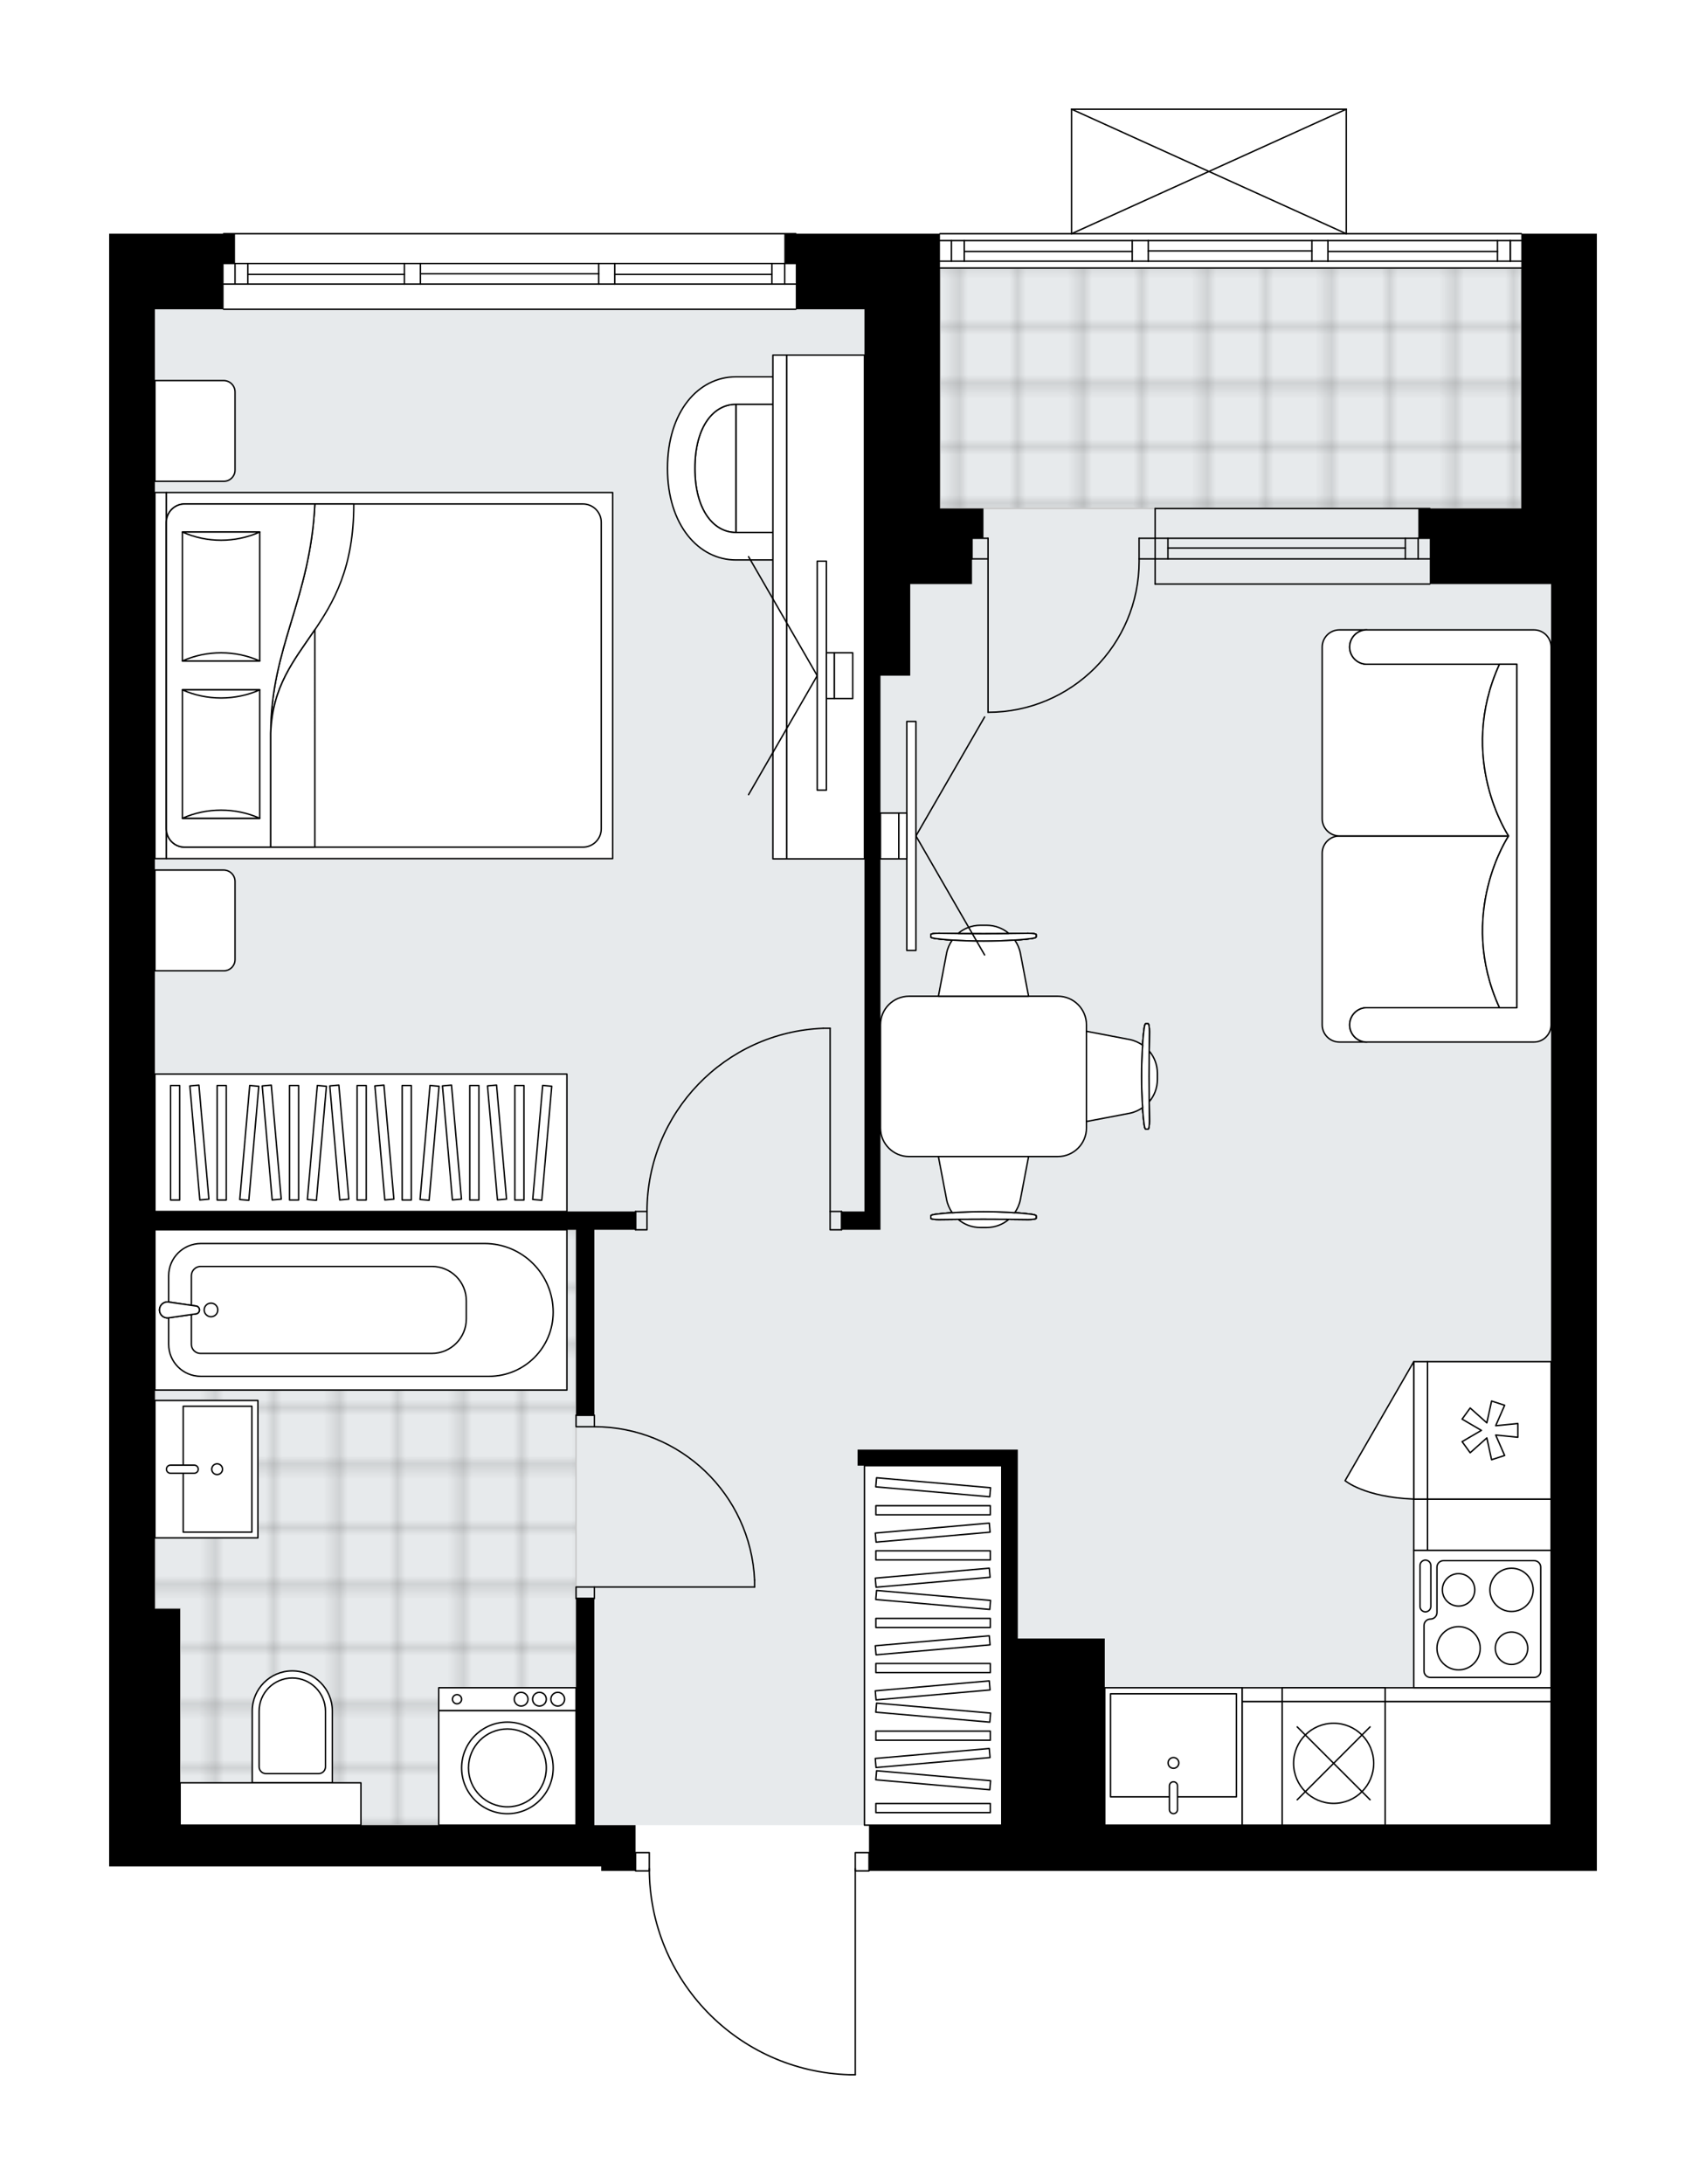 <svg xmlns="http://www.w3.org/2000/svg" xmlns:xlink="http://www.w3.org/1999/xlink" height="2000px" id="Layer_1" style="enable-background:new 0 0 1563.05 2000;" version="1.1" viewBox="0 0 1563.05 2000" width="1563.05px" x="0px" y="0px" xml:space="preserve">
<style type="text/css">
	.st0{fill:none;}
	.st1{opacity:0.25;fill:none;stroke:#070606;stroke-width:0.4;stroke-miterlimit:10;}
	.st2{fill:#FFFFFF;}
	.st3{fill:#E7EAEC;}
	.st4{fill:url(#SVGID_1_);stroke:#C8C8C8;stroke-width:1.3;stroke-miterlimit:10;}
	
		.st5{fill:url(#SVGID_00000010309075450242889670000016617140595189107875_);stroke:#C8C8C8;stroke-width:1.3;stroke-miterlimit:10;}
	.st6{fill:none;stroke:#000000;stroke-width:1.3;stroke-linecap:round;stroke-linejoin:round;stroke-miterlimit:10;}
	.st7{fill:#FFFFFF;stroke:#000000;stroke-width:1.3;stroke-linecap:round;stroke-linejoin:round;stroke-miterlimit:10;}
	.st8{fill:none;stroke:#000000;stroke-width:1.3;stroke-linecap:round;stroke-linejoin:round;}
	.st9{fill:none;stroke:#000000;stroke-width:1.3;stroke-linecap:round;stroke-linejoin:round;stroke-dasharray:10.069,10.069;}
	.st10{fill:none;stroke:#000000;stroke-width:1.3;stroke-linecap:round;stroke-linejoin:round;stroke-dasharray:9.909,9.909;}
	.st11{font-family:'Arial-BoldMT','Arial'; font-weight:bold;}
	.st12{font-size:109.909px;}
	.st13{font-size:93px;}
	.st14{font-family: 'ArialMT','Arial';}
	.st15{font-size:40px;}
</style>
<pattern height="14.57" id="New_Pattern_Swatch_2" patternUnits="userSpaceOnUse" style="overflow:visible;" viewBox="7.49 -22.06 14.57 14.57" width="14.57" x="-218.35" y="-0.36">
	<g>
		<rect class="st0" height="14.57" width="14.57" x="7.49" y="-22.06" />
		<g>
			<rect class="st1" height="7.29" width="7.29" x="14.77" y="-7.49" />
		</g>
		<g>
			<rect class="st1" height="7.29" width="7.29" x="0.2" y="-7.49" />
		</g>
		<g>
			<rect class="st1" height="7.29" width="7.29" x="22.06" y="-14.77" />
		</g>
		<g>
			<rect class="st1" height="7.29" width="7.29" x="7.49" y="-14.77" />
			<rect class="st1" height="7.29" width="7.29" x="14.77" y="-22.06" />
		</g>
		<g>
			<rect class="st1" height="7.29" width="7.29" x="0.2" y="-22.06" />
		</g>
		<g>
			<rect class="st1" height="7.29" width="7.29" x="22.06" y="-29.35" />
		</g>
		<g>
			<rect class="st1" height="7.29" width="7.29" x="7.49" y="-29.35" />
		</g>
	</g>
</pattern>
<path class="st2" d="M1463.05,214.03v27.26v41.94v335.52v717.17v377.46h-41.94H796.85c0,0.36-0.29,0.65-0.65,0.65  h-11.93l0,185.96c0,0.36-0.29,0.65-0.65,0.65h-5.5c0,0,0,0,0,0c-0.01,0-0.01,0-0.02,0c-49.53-1.47-95.82-21.85-130.33-57.41  c-33.87-34.89-52.8-80.68-53.5-129.21h-11.97c-0.36,0-0.65-0.29-0.65-0.65h-30.81v-4.19H100v-37.75v-198.17V283.24V241.3v-27.26  h104.2c0,0,0,0,0,0c0-0.36,0.29-0.65,0.65-0.65H729.1c0.36,0,0.65,0.29,0.65,0.65c0,0,0,0,0,0h130.81c0,0,0,0,0,0  c0-0.36,0.29-0.65,0.65-0.65h119.93V100c0,0,0-0.01,0-0.01c0-0.04,0.01-0.07,0.02-0.11c0.01-0.05,0.01-0.1,0.03-0.15c0,0,0,0,0-0.01  c0.01-0.02,0.03-0.04,0.04-0.06c0.03-0.05,0.06-0.1,0.1-0.14c0.03-0.03,0.07-0.05,0.1-0.07c0.04-0.02,0.07-0.05,0.11-0.06  c0.05-0.02,0.1-0.02,0.15-0.03c0.03,0,0.06-0.02,0.09-0.02h0.02c0,0,0,0,0,0h251.6c0,0,0,0,0,0h0.02c0.03,0,0.05,0.01,0.08,0.02  c0.05,0.01,0.11,0.01,0.16,0.03c0.04,0.02,0.07,0.04,0.11,0.07c0.03,0.02,0.07,0.04,0.1,0.07c0.04,0.04,0.07,0.09,0.1,0.14  c0.01,0.02,0.03,0.04,0.04,0.06c0,0,0,0,0,0.01c0.02,0.05,0.02,0.1,0.03,0.15c0.01,0.04,0.02,0.07,0.02,0.11c0,0,0,0.01,0,0.01  v113.38h159.77c0.36,0,0.65,0.29,0.65,0.65c0,0,0,0,0,0H1463.05z" id="background" />
<g id="floor">
	<polygon class="st3" points="1421.11,465.67 1393.85,465.67 1393.85,245.49 861.21,245.49 861.21,283.24 141.94,283.24    141.94,1474.85 165.01,1474.85 165.01,1671.45 330.67,1671.45 330.67,1671.45 1419.01,1671.45 1419.01,1632.65 1421.11,1632.65     " />
	<pattern id="SVGID_1_" patternTransform="matrix(0 7.332 -7.574 0 -46729.648 45507.539)" xlink:href="#New_Pattern_Swatch_2">
	</pattern>
	<polygon class="st4" points="527.79,1671.45 527.79,1473.28 527.79,1449.62 527.79,1126.23 141.94,1126.23 141.94,1473.28    165.01,1473.28 165.01,1671.45 330.27,1671.45 330.27,1671.45  " />
	
		<pattern id="SVGID_00000088121557289898675290000015399078110402821506_" patternTransform="matrix(0 7.332 -7.574 0 -46729.648 45507.539)" xlink:href="#New_Pattern_Swatch_2">
	</pattern>
	
		<polygon points="   861.21,245.49 861.21,465.67 1393.85,465.67 1393.85,245.49  " style="fill:url(#SVGID_00000088121557289898675290000015399078110402821506_);stroke:#C8C8C8;stroke-width:1.3;stroke-miterlimit:10;" />
	<g id="LINE_00000109748074172702469150000017235664366781712778_">
		<line class="st6" x1="1058.33" x2="1309.97" y1="511.81" y2="511.81" />
	</g>
	<g id="LINE_00000137818407365955173570000012173612880235088269_">
		<line class="st6" x1="1058.33" x2="1309.97" y1="492.94" y2="492.94" />
	</g>
	<g id="LINE_00000127025812113637547540000005893714875689298832_">
		<line class="st6" x1="1070.07" x2="1287.59" y1="501.86" y2="501.86" />
	</g>
	<g id="LINE_00000029736625374339046870000013635082127864465047_">
		<line class="st6" x1="1299.33" x2="1299.33" y1="511.81" y2="492.94" />
	</g>
	<g id="LINE_00000116932666253970736700000011186038225370639295_">
		<line class="st6" x1="1070.07" x2="1070.07" y1="511.81" y2="492.94" />
	</g>
	<g id="LINE_00000093869909478313079250000008779599068247483548_">
		<line class="st6" x1="1058.33" x2="1309.97" y1="534.88" y2="534.88" />
	</g>
	<g id="LINE_00000114780132930076644540000012850544751655648395_">
		<line class="st6" x1="1309.97" x2="1058.33" y1="465.67" y2="465.67" />
	</g>
	<g id="LINE_00000097482541378236002130000014944264849347874714_">
		<line class="st6" x1="1287.59" x2="1287.59" y1="511.82" y2="492.95" />
	</g>
	<g id="LINE_00000088818993241668603380000016849523056590857116_">
		<line class="st6" x1="1058.33" x2="1058.33" y1="534.88" y2="465.68" />
	</g>
	<g id="LINE_00000077299366951088379710000002278347923858874549_">
		<line class="st6" x1="729.1" x2="204.85" y1="283.24" y2="283.24" />
	</g>
	<g id="LINE_00000110462563993559400140000011678373451046584253_">
		<line class="st6" x1="718.99" x2="718.99" y1="260.17" y2="241.3" />
	</g>
	<g id="LINE_00000098909629268964568170000008481271483556731301_">
		<line class="st6" x1="215.34" x2="215.34" y1="260.17" y2="241.3" />
	</g>
	<g id="LINE_00000137094965529856661190000008555872382298576801_">
		<line class="st6" x1="563.23" x2="707.25" y1="251.26" y2="251.26" />
	</g>
	<g id="LINE_00000070093948355652960540000013269105900680298127_">
		<line class="st6" x1="227.08" x2="370.51" y1="251.26" y2="251.26" />
	</g>
	<g id="LINE_00000121996257338325461310000011732395314994737545_">
		<line class="st6" x1="227.08" x2="227.08" y1="241.3" y2="260.17" />
	</g>
	<g id="LINE_00000087403567512064803080000009419597897913628563_">
		<line class="st6" x1="718.99" x2="718.99" y1="260.17" y2="241.3" />
	</g>
	<g id="LINE_00000134945166154342270670000006650067336762217369_">
		<line class="st6" x1="707.25" x2="707.25" y1="241.3" y2="260.17" />
	</g>
	<g id="LINE_00000059309840648481466660000005095825599080558253_">
		<line class="st6" x1="548.55" x2="548.55" y1="260.17" y2="241.3" />
	</g>
	<g id="LINE_00000065065820509859329400000003660527643077998014_">
		<line class="st6" x1="548.55" x2="563.23" y1="241.3" y2="241.3" />
	</g>
	<g id="LINE_00000014633582266763284390000002154764590257399429_">
		<line class="st6" x1="563.23" x2="563.23" y1="241.3" y2="260.17" />
	</g>
	<g id="LINE_00000181809195192903773750000016291444776383972753_">
		<line class="st6" x1="563.23" x2="548.55" y1="260.17" y2="260.17" />
	</g>
	<g id="LINE_00000096772801338041034980000006775412191427572864_">
		<line class="st6" x1="204.85" x2="729.1" y1="214.03" y2="214.03" />
	</g>
	<g id="LINE_00000055687669672096870820000010402242242893172866_">
		<line class="st6" x1="370.51" x2="370.51" y1="260.17" y2="241.3" />
	</g>
	<g id="LINE_00000043454969762574993570000001228320757265215158_">
		<line class="st6" x1="370.51" x2="385.19" y1="241.3" y2="241.3" />
	</g>
	<g id="LINE_00000158737186635040792470000017705741396987226019_">
		<line class="st6" x1="385.19" x2="385.19" y1="241.3" y2="260.17" />
	</g>
	<g id="LINE_00000083780025815675739770000003995380330418103171_">
		<line class="st6" x1="385.19" x2="370.51" y1="260.17" y2="260.17" />
	</g>
	<g id="LINE_00000181087891118127151210000015419431881755819702_">
		<line class="st6" x1="385.19" x2="548.55" y1="250.73" y2="250.73" />
	</g>
	<g id="LWPOLYLINE_00000159462552467617231990000000677981849539113106_">
		<line class="st6" x1="370.51" x2="204.85" y1="260.17" y2="260.17" />
	</g>
	<g id="LWPOLYLINE_00000118389475379209070730000006638267698947680150_">
		<line class="st6" x1="385.19" x2="548.55" y1="260.17" y2="260.17" />
	</g>
	<g id="LWPOLYLINE_00000032646627541303323870000010359280938427006648_">
		<line class="st6" x1="563.23" x2="729.1" y1="260.17" y2="260.17" />
	</g>
	<g id="LWPOLYLINE_00000140731498892713510730000009183071963895725736_">
		<line class="st6" x1="370.51" x2="204.85" y1="241.3" y2="241.3" />
	</g>
	<g id="LWPOLYLINE_00000122722004674647612790000002152484212030291874_">
		<line class="st6" x1="385.19" x2="548.55" y1="241.3" y2="241.3" />
	</g>
	<g id="LWPOLYLINE_00000049217996385640230440000013645955230463103912_">
		<line class="st6" x1="563.23" x2="729.1" y1="241.3" y2="241.3" />
	</g>
	<g id="LINE_00000117642707009036096470000001883290221500433035_">
		<line class="st6" x1="1393.85" x2="861.21" y1="245.49" y2="245.49" />
	</g>
	<g id="LINE_00000038415457118396257310000017540183767941998509_">
		<line class="st6" x1="1383.74" x2="1383.74" y1="239.2" y2="220.33" />
	</g>
	<g id="LINE_00000004540607517736594900000013357310774270599569_">
		<line class="st6" x1="871.7" x2="871.7" y1="239.2" y2="220.33" />
	</g>
	<g id="LINE_00000005951977275568696830000008825684314715916196_">
		<line class="st6" x1="1216.65" x2="1371.99" y1="230.29" y2="230.29" />
	</g>
	<g id="LINE_00000083809509694947288880000002916411381675278993_">
		<line class="st6" x1="883.44" x2="1037.36" y1="230.29" y2="230.29" />
	</g>
	<g id="LINE_00000089560757403686523270000003945213304818279557_">
		<line class="st6" x1="883.44" x2="883.44" y1="220.33" y2="239.2" />
	</g>
	<g id="LINE_00000012444595757413378270000003493297801744798098_">
		<line class="st6" x1="1383.74" x2="1383.74" y1="239.2" y2="220.33" />
	</g>
	<g id="LINE_00000173843185286602961890000017894951741137428650_">
		<line class="st6" x1="1371.99" x2="1371.99" y1="220.33" y2="239.2" />
	</g>
	<g id="LINE_00000183210069717924067640000006021644526883790015_">
		<line class="st6" x1="1201.97" x2="1201.97" y1="239.2" y2="220.33" />
	</g>
	<g id="LINE_00000011733242383693806660000009223453575099653521_">
		<line class="st6" x1="1201.97" x2="1216.65" y1="220.33" y2="220.33" />
	</g>
	<g id="LINE_00000001627040309001515110000009852875877371609509_">
		<line class="st6" x1="1216.65" x2="1216.65" y1="220.33" y2="239.2" />
	</g>
	<g id="LINE_00000080191927267785245040000008425156610682848435_">
		<line class="st6" x1="1216.65" x2="1201.97" y1="239.2" y2="239.2" />
	</g>
	<g id="LINE_00000100377738534584918550000012797954724113881734_">
		<line class="st6" x1="861.21" x2="1393.85" y1="214.03" y2="214.03" />
	</g>
	<g id="LINE_00000020367110380363242240000014541829571551900042_">
		<line class="st6" x1="1037.36" x2="1037.36" y1="239.2" y2="220.33" />
	</g>
	<g id="LINE_00000152255661549265553990000006213467006308894889_">
		<line class="st6" x1="1037.36" x2="1052.04" y1="220.33" y2="220.33" />
	</g>
	<g id="LINE_00000152238149023653566910000009567662997897258408_">
		<line class="st6" x1="1052.04" x2="1052.04" y1="220.33" y2="239.2" />
	</g>
	<g id="LINE_00000092458747791537955760000017349947903694887579_">
		<line class="st6" x1="1052.04" x2="1037.36" y1="239.2" y2="239.2" />
	</g>
	<g id="LINE_00000116209578550238256640000007035346564443610278_">
		<line class="st6" x1="1052.04" x2="1201.97" y1="229.76" y2="229.76" />
	</g>
	<g id="LWPOLYLINE_00000053524121227219909120000009504786774266874521_">
		<line class="st6" x1="1037.36" x2="861.21" y1="239.2" y2="239.2" />
	</g>
	<g id="LWPOLYLINE_00000112606282110440302460000012651595551317887422_">
		<line class="st6" x1="1052.04" x2="1201.97" y1="239.2" y2="239.2" />
	</g>
	<g id="LWPOLYLINE_00000117646204918699368800000009834648809738800540_">
		<line class="st6" x1="1216.65" x2="1393.85" y1="239.2" y2="239.2" />
	</g>
	<g id="LWPOLYLINE_00000108275237055920258750000000742864859762470068_">
		<line class="st6" x1="1037.36" x2="861.21" y1="220.33" y2="220.33" />
	</g>
	<g id="LWPOLYLINE_00000166651263420515482840000015716497208891660416_">
		<line class="st6" x1="1052.04" x2="1201.97" y1="220.33" y2="220.33" />
	</g>
	<g id="LWPOLYLINE_00000000189190062172827890000000855414458056177587_">
		<line class="st6" x1="1216.65" x2="1393.85" y1="220.33" y2="220.33" />
	</g>
	<g id="LWPOLYLINE_00000017476509377344718890000011167399430386572699_">
		<rect class="st6" height="16.78" width="12.58" x="582.31" y="1696.61" />
	</g>
	<g id="LWPOLYLINE_00000000203435691811580660000003872745547712306822_">
		<rect class="st6" height="16.78" width="12.58" x="783.62" y="1696.61" />
	</g>
	<g id="LWPOLYLINE_00000144319151291431353540000012097092684461269947_">
		<path class="st6" d="M778.13,1900c-102.06-3.02-183.23-86.63-183.23-188.73" />
	</g>
	<g id="LINE_00000132052217673444411140000009233218341170130083_">
		<line class="st6" x1="783.62" x2="783.62" y1="1711.27" y2="1900" />
	</g>
	<g id="LINE_00000155148287125139204240000010722574041949230474_">
		<line class="st6" x1="783.62" x2="778.13" y1="1900" y2="1900" />
	</g>
	<g id="ARC_00000076589296414567105310000017660223754561344946_">
		<path class="st6" d="M1043.65,511.81c0.01,0.69,0.02,1.37,0.02,2.06c0.01,76.45-61.97,138.43-138.42,138.44" />
	</g>
	<g id="LINE_00000165223361346865068670000001633827819965676209_">
		<line class="st6" x1="905.25" x2="905.25" y1="511.81" y2="652.31" />
	</g>
	<g id="LINE_00000181773671056246046900000014691573808959938207_">
		<line class="st6" x1="1058.33" x2="1043.65" y1="511.81" y2="511.81" />
	</g>
	<g id="LINE_00000145045457246404495900000000496475617723870870_">
		<line class="st6" x1="1043.65" x2="1043.65" y1="511.81" y2="492.94" />
	</g>
	<g id="LINE_00000060710196892659567130000014647045461386633351_">
		<line class="st6" x1="1043.65" x2="1058.33" y1="492.94" y2="492.94" />
	</g>
	<g id="LINE_00000052784112044998788750000013122621077789688744_">
		<line class="st6" x1="890.57" x2="905.25" y1="492.94" y2="492.94" />
	</g>
	<g id="LINE_00000072995600519179013500000014641051740464900014_">
		<line class="st6" x1="905.25" x2="905.25" y1="492.94" y2="511.81" />
	</g>
	<g id="LINE_00000119108900679765400320000015052782100012527003_">
		<line class="st6" x1="905.25" x2="890.57" y1="511.81" y2="511.81" />
	</g>
	<g id="LINE_00000099653958493524452560000009345525133201797555_">
		<line class="st6" x1="890.57" x2="890.57" y1="492.94" y2="511.81" />
	</g>
	<g id="LWPOLYLINE_00000008110053808723655450000006893970230342116775_">
		<rect class="st6" height="16.78" width="10.48" x="760.55" y="1109.45" />
	</g>
	<g id="LWPOLYLINE_00000121965158026578295300000010700368439630921143_">
		<rect class="st6" height="16.78" width="10.48" x="582.31" y="1109.45" />
	</g>
	<g id="LINE_00000067914463332709494410000004865654548874395570_">
		<line class="st6" x1="771.04" x2="771.04" y1="1109.45" y2="1126.23" />
	</g>
	<g id="LINE_00000036211947873972746270000010924320701596815753_">
		<line class="st6" x1="582.31" x2="582.31" y1="1109.45" y2="1126.23" />
	</g>
	<g id="LINE_00000101071939187835603520000004654268034057878974_">
		<line class="st6" x1="760.55" x2="760.55" y1="1109.45" y2="941.69" />
	</g>
	<g id="LINE_00000076582260394928059780000003962685887145363620_">
		<line class="st6" x1="754.26" x2="760.55" y1="941.69" y2="941.69" />
	</g>
	<g id="ARC_00000080920187634693131160000007734877685267010446_">
		<path class="st6" d="M592.79,1109.45c0.05-90.21,71.33-164.27,161.47-167.76" />
	</g>
	<g id="LWPOLYLINE_00000165207350548530432450000006116482492069616565_">
		<rect class="st6" height="10.48" width="16.78" x="527.79" y="1453.36" />
	</g>
	<g id="LWPOLYLINE_00000124849065522259688370000012029668631028520324_">
		<rect class="st6" height="10.48" width="16.78" x="527.79" y="1296.09" />
	</g>
	<g id="LINE_00000176746699084363594770000017384954373933548965_">
		<line class="st6" x1="544.56" x2="527.79" y1="1463.85" y2="1463.85" />
	</g>
	<g id="LINE_00000104677430561970905450000014897701279714898601_">
		<line class="st6" x1="544.56" x2="527.79" y1="1296.09" y2="1296.09" />
	</g>
	<g id="LINE_00000032648091262405098410000011314536949893665723_">
		<line class="st6" x1="544.56" x2="691.35" y1="1453.36" y2="1453.36" />
	</g>
	<g id="ARC_00000109737630643188573460000009062397345364852914_">
		<path class="st6" d="M544.56,1306.57c78.63,0.05,143.3,61.95,146.79,140.5" />
	</g>
	<g id="LINE_00000079483669566460806830000015401026828843827100_">
		<line class="st6" x1="691.35" x2="691.35" y1="1453.36" y2="1447.07" />
	</g>
	<g id="LINE_00000045578662786621227410000005604482540746202506_">
		<line class="st6" x1="981.79" x2="1233.43" y1="100" y2="100" />
	</g>
	<g id="LINE_00000169547860212879902560000003771329265035645116_">
		<line class="st6" x1="1233.43" x2="1233.43" y1="100" y2="214.03" />
	</g>
	<g id="LINE_00000138568097010845658820000008642656082469756813_">
		<line class="st6" x1="981.79" x2="981.79" y1="214.03" y2="100" />
	</g>
	<g id="LWPOLYLINE_00000014635302197419059690000007402458830014345602_">
		<line class="st6" x1="1233.43" x2="981.79" y1="214.03" y2="100" />
	</g>
	<g id="LWPOLYLINE_00000095320258756662529510000003200792357213602463_">
		<line class="st6" x1="981.79" x2="1233.43" y1="214.03" y2="100" />
	</g>
	<g>
		<polygon points="792.01,618.76 792.01,1109.45 771.04,1109.45 771.04,1126.23 792.01,1126.23 806.69,1126.23 806.69,618.76     833.95,618.76 833.95,534.88 861.21,534.88 890.57,534.88 890.57,492.94 901.05,492.94 901.05,465.67 861.21,465.67     861.21,283.24 861.21,241.3 861.21,214.03 718.61,214.03 718.61,241.3 729.1,241.3 729.1,283.24 792.01,283.24 792.01,534.88       " />
		<polygon points="141.94,283.24 204.85,283.24 204.85,241.3 215.33,241.3 215.33,214.03 100,214.03 100,241.3 100,283.24     100,1473.28 100,1671.45 100,1709.19 550.85,1709.19 550.85,1713.39 582.31,1713.39 582.31,1709.19 582.31,1671.45     544.56,1671.45 544.56,1463.85 527.79,1463.85 527.79,1671.45 165.01,1671.45 165.01,1473.28 141.94,1473.28 141.94,1126.23     527.79,1126.23 527.79,1296.09 544.56,1296.09 544.56,1126.23 582.31,1126.23 582.31,1109.45 141.94,1109.45   " />
		<polygon points="1393.85,214.03 1393.85,241.3 1393.85,283.24 1393.85,465.67 1299.48,465.67 1299.48,492.94 1309.97,492.94     1309.97,534.88 1421.11,534.88 1421.11,618.76 1421.11,1335.93 1421.11,1671.45 1012.19,1671.45 1012.19,1646.26 1012.19,1579.15     1012.19,1523.58 1012.19,1500.52 932.51,1500.52 932.51,1327.54 917.83,1327.54 785.72,1327.54 785.72,1342.22 917.83,1342.22     917.83,1500.52 917.83,1500.54 917.83,1579.15 917.83,1671.42 917.83,1671.45 796.2,1671.45 796.2,1713.39 1421.11,1713.39     1463.05,1713.39 1463.05,1335.93 1463.05,618.76 1463.05,283.24 1463.05,241.3 1463.05,214.03   " />
	</g>
</g>
<g id="mebel">
	<g>
		
			<rect class="st7" height="113.24" transform="matrix(-1 -5.205359e-11 5.205359e-11 -1 2559.133 3229.661)" width="283.09" x="1138.02" y="1558.21" />
		
			<rect class="st7" height="12.58" transform="matrix(-1 -5.205359e-11 5.205359e-11 -1 2559.133 3103.841)" width="283.09" x="1138.02" y="1545.63" />
	</g>
	<g>
		
			<rect class="st7" height="113.24" transform="matrix(-2.094229e-10 1 -1 -2.094229e-10 2760.812 31.832)" width="46.97" x="1341" y="1339.7" />
		
			<rect class="st7" height="12.58" transform="matrix(-2.094229e-10 1 -1 -2.094229e-10 2697.902 94.742)" width="46.97" x="1278.09" y="1390.03" />
	</g>
	<g>
		<g>
			<g>
				<path class="st7" d="M779.21,385.93v86.03c0,8.66-7.02,15.68-15.68,15.68h-89.28V370.25h89.28      C772.19,370.25,779.21,377.27,779.21,385.93z" />
				<path class="st7" d="M674.25,487.64c-20.37,0-37.58-20.5-37.58-58.72s17-58.67,37.58-58.67V487.64z" />
				<path class="st7" d="M674.25,345.09c-34.34,0-62.7,31.71-62.7,83.83s28.72,83.88,62.7,83.88h89.23v-25.16h-89.23      c-20.37,0-37.58-20.5-37.58-58.72s17-58.67,37.58-58.67h89.23v-25.16H674.25z" />
			</g>
		</g>
		<g>
			
				<rect class="st7" height="71.3" transform="matrix(2.887635e-10 1 -1 2.887635e-10 1312.223 -200.498)" width="461.34" x="525.69" y="520.21" />
			
				<rect class="st7" height="12.58" transform="matrix(2.540526e-10 1 -1 2.540526e-10 1270.283 -158.558)" width="461.34" x="483.75" y="549.57" />
		</g>
		<g>
			<g>
				<g id="LINE_00000031899223802822941520000011343040923426762426_">
					<line class="st7" x1="748.75" x2="685.84" y1="618.77" y2="509.81" />
				</g>
				<g id="LINE_00000065788927144582411600000015162753077395922321_">
					<line class="st7" x1="748.75" x2="685.84" y1="618.77" y2="727.74" />
				</g>
			</g>
			<rect class="st7" height="209.7" width="8.39" x="748.75" y="513.92" />
			
				<rect class="st7" height="41.94" transform="matrix(-1 2.218131e-10 -2.218131e-10 -1 1521.61 1237.546)" width="7.34" x="757.14" y="597.8" />
			<rect class="st7" height="41.94" width="16.78" x="764.47" y="597.8" />
		</g>
	</g>
	<g>
		<rect class="st7" height="329.23" width="125.82" x="792.01" y="1342.22" />
		<g>
			<rect class="st7" height="8.33" width="104.85" x="802.49" y="1378.9" />
			<rect class="st7" height="8.33" width="104.85" x="802.49" y="1420.19" />
			<rect class="st7" height="8.33" width="104.85" x="802.49" y="1482.12" />
			<rect class="st7" height="8.33" width="104.85" x="802.49" y="1523.4" />
			<rect class="st7" height="8.33" width="104.85" x="802.49" y="1585.34" />
			
				<rect class="st7" height="8.33" transform="matrix(0.996 0.087 -0.087 0.996 121.996 -69.327)" width="104.85" x="802.49" y="1358.26" />
			
				<rect class="st7" height="8.33" transform="matrix(0.996 0.087 -0.087 0.996 130.992 -68.934)" width="104.85" x="802.49" y="1461.47" />
			
				<rect class="st7" height="8.33" transform="matrix(0.996 0.087 -0.087 0.996 139.988 -68.541)" width="104.85" x="802.49" y="1564.69" />
			
				<rect class="st7" height="8.33" transform="matrix(0.996 -0.087 0.087 0.996 -119.088 79.853)" width="104.85" x="802.49" y="1399.54" />
			
				<rect class="st7" height="8.33" transform="matrix(0.996 -0.087 0.087 0.996 -122.686 80.01)" width="104.85" x="802.49" y="1440.83" />
			
				<rect class="st7" height="8.33" transform="matrix(0.996 -0.087 0.087 0.996 -128.084 80.246)" width="104.85" x="802.49" y="1502.76" />
			
				<rect class="st7" height="8.33" transform="matrix(0.996 -0.087 0.087 0.996 -131.683 80.403)" width="104.85" x="802.49" y="1544.05" />
			
				<rect class="st7" height="8.33" transform="matrix(0.996 0.087 -0.087 0.996 145.386 -68.305)" width="104.85" x="802.49" y="1626.62" />
			
				<rect class="st7" height="8.33" transform="matrix(0.996 -0.087 0.087 0.996 -137.08 80.638)" width="104.85" x="802.49" y="1605.98" />
			<rect class="st7" height="8.33" width="104.85" x="802.49" y="1651.63" />
		</g>
	</g>
	<g>
		
			<rect class="st7" height="377.46" transform="matrix(-1.440574e-10 1 -1 -1.440574e-10 1377.213 715.873)" width="125.82" x="267.76" y="857.81" />
		<g>
			
				<rect class="st7" height="8.33" transform="matrix(-1.353968e-10 1 -1 -1.353968e-10 1522.418 570.668)" width="104.85" x="423.45" y="1042.38" />
			
				<rect class="st7" height="8.33" transform="matrix(-1.347546e-10 1 -1 -1.347546e-10 1481.13 611.956)" width="104.85" x="382.16" y="1042.38" />
			
				<rect class="st7" height="8.33" transform="matrix(-1.347546e-10 1 -1 -1.347546e-10 1419.2 673.886)" width="104.85" x="320.23" y="1042.38" />
			
				<rect class="st7" height="8.33" transform="matrix(-1.346942e-10 1 -1 -1.346942e-10 1377.913 715.173)" width="104.85" x="278.94" y="1042.38" />
			
				<rect class="st7" height="8.33" transform="matrix(-1.347546e-10 1 -1 -1.347546e-10 1315.982 777.104)" width="104.85" x="217.01" y="1042.38" />
			
				<rect class="st7" height="8.33" transform="matrix(-0.087 0.996 -0.996 -0.087 1582.353 643.127)" width="104.85" x="444.09" y="1042.38" />
			
				<rect class="st7" height="8.33" transform="matrix(-0.087 0.996 -0.996 -0.087 1470.139 745.952)" width="104.85" x="340.88" y="1042.38" />
			
				<rect class="st7" height="8.33" transform="matrix(-0.087 0.996 -0.996 -0.087 1357.926 848.777)" width="104.85" x="237.66" y="1042.38" />
			
				<rect class="st7" height="8.33" transform="matrix(0.087 0.996 -0.996 0.087 1458.116 501.832)" width="104.85" x="402.81" y="1042.38" />
			
				<rect class="st7" height="8.33" transform="matrix(0.087 0.996 -0.996 0.087 1420.427 542.962)" width="104.85" x="361.52" y="1042.38" />
			
				<rect class="st7" height="8.33" transform="matrix(0.087 0.996 -0.996 0.087 1363.894 604.657)" width="104.85" x="299.59" y="1042.38" />
			
				<rect class="st7" height="8.33" transform="matrix(0.087 0.996 -0.996 0.087 1326.205 645.787)" width="104.85" x="258.3" y="1042.38" />
			
				<rect class="st7" height="8.33" transform="matrix(-0.087 0.996 -0.996 -0.087 1290.597 910.472)" width="104.85" x="175.73" y="1042.38" />
			
				<rect class="st7" height="8.33" transform="matrix(0.087 0.996 -0.996 0.087 1269.672 707.482)" width="104.85" x="196.37" y="1042.38" />
			
				<rect class="st7" height="8.33" transform="matrix(-1.339828e-10 1 -1 -1.339828e-10 1249.685 843.401)" width="104.85" x="150.72" y="1042.38" />
			
				<rect class="st7" height="8.33" transform="matrix(-1.347635e-10 1 -1 -1.347635e-10 1207.007 886.079)" width="104.85" x="108.04" y="1042.38" />
			
				<rect class="st7" height="8.33" transform="matrix(0.087 0.996 -0.996 0.087 1209.153 773.527)" width="104.85" x="130.07" y="1042.38" />
		</g>
	</g>
	<g>
		<path class="st7" d="M215.34,878.76v-71.5c0-5.79-4.69-10.48-10.48-10.48h-62.91v92.27h63.11    C210.73,889.05,215.34,884.44,215.34,878.76z" />
		<path class="st7" d="M215.34,430.48v-71.5c0-5.79-4.69-10.48-10.48-10.48h-62.91v92.27h63.11    C210.73,440.77,215.34,436.16,215.34,430.48z" />
		<g>
			
				<rect class="st7" height="10.48" transform="matrix(6.123234e-17 -1 1 6.123234e-17 -471.495 765.861)" width="335.23" x="-20.43" y="613.44" />
			
				<rect class="st7" height="408.91" transform="matrix(6.123234e-17 -1 1 6.123234e-17 -261.796 975.56)" width="335.23" x="189.27" y="414.22" />
			<path class="st7" d="M152.43,759.03V478.32c0-9.27,7.51-16.78,16.78-16.78h364.88c9.27,0,16.78,7.51,16.78,16.78v280.71     c0,9.27-7.51,16.78-16.78,16.78H169.2C159.94,775.81,152.43,768.3,152.43,759.03z" />
			<path class="st7" d="M288.48,461.55c-4.29,87.68-40.42,131.13-40.45,210.08c2.86-84.48,76.26-93.5,76.11-210.08L288.48,461.55z" />
			<g>
				<path class="st7" d="M288.48,461.55c-4.29,87.68-40.42,131.13-40.45,210.08l0,104.18H169.2c-9.27,0-16.78-7.51-16.78-16.78      V478.32c0-9.27,7.51-16.78,16.78-16.78L288.48,461.55L288.48,461.55z" />
			</g>
			
				<rect class="st7" height="70.81" transform="matrix(6.123234e-17 -1 1 6.123234e-17 -488.025 893.109)" width="117.64" x="143.72" y="655.16" />
			<path class="st7" d="M237.95,631.75c-22.24,9.96-48.57,9.96-70.81,0H237.95z" />
			<path class="st7" d="M167.14,749.39c22.24-9.96,48.57-9.96,70.81,0H167.14z" />
			
				<rect class="st7" height="70.81" transform="matrix(6.123234e-17 -1 1 6.123234e-17 -343.734 748.818)" width="118.1" x="143.49" y="510.87" />
			<path class="st7" d="M237.95,487.23c-22.24,10-48.57,10-70.81,0H237.95z" />
			<path class="st7" d="M167.14,605.32c22.24-10,48.57-10,70.81,0L167.14,605.32z" />
			<g>
				<path class="st7" d="M248.03,671.63v104.18h40.45V576.75C269.39,604.95,249.49,628.43,248.03,671.63z" />
			</g>
		</g>
	</g>
	<g>
		<path class="st7" d="M1252.3,922.84L1252.3,922.84c-8.69,0-15.73,7.04-15.73,15.73v0c0,8.69,7.04,15.73,15.73,15.73l0,0h-25.11    c-8.72,0-15.79-7.07-15.79-15.79V781.37c0-8.69,7.11-15.8,15.8-15.8l155.01,0c0,0-47.71,70.92-8.36,157.27H1252.3z" />
		<path class="st7" d="M1252.3,608.29L1252.3,608.29c-8.69,0-15.73-7.04-15.73-15.73v0c0-8.69,7.04-15.73,15.73-15.73l0,0h-25.11    c-8.72,0-15.79,7.07-15.79,15.79v157.14c0,8.69,7.11,15.8,15.8,15.8l155.01,0c0,0-47.71-70.92-8.36-157.27H1252.3z" />
		<path class="st7" d="M1405.38,954.29H1252.3c-8.69,0-15.73-7.04-15.73-15.73v0c0-8.69,7.04-15.73,15.73-15.73h137.35V608.29    H1252.3c-8.69,0-15.73-7.04-15.73-15.73v0c0-8.69,7.04-15.73,15.73-15.73h153.08c8.69,0,15.73,7.04,15.73,15.73v346    C1421.11,947.22,1414.03,954.29,1405.38,954.29z" />
		<path class="st7" d="M1373.86,608.29c-39.35,86.35,8.36,157.27,8.36,157.27v0.01c0,0-47.71,70.92-8.36,157.27h15.8V608.29    L1373.86,608.29z" />
	</g>
	<g>
		<path class="st7" d="M832.9,912.32h136.3c14.48,0,26.21,11.74,26.21,26.21v94.42c0,14.48-11.74,26.21-26.21,26.21H832.9    c-14.48,0-26.21-11.74-26.21-26.21v-94.42C806.69,924.06,818.42,912.32,832.9,912.32z" />
		<g>
			<g id="LINE_00000178181367840571807810000008051196156745528197_">
				<path class="st7" d="M857.48,1111.99c25.38-3.19,61.82-3.19,87.2,0c2.93,0.37,4.63,0.92,4.63,1.5v0.14v2.07      c0,0.62-3.29,1.13-7.34,1.13c-27.19-0.43-54.59-0.43-81.78,0c-4.05,0-7.34-0.51-7.34-1.13v-2.07v-0.14      C852.85,1112.91,854.55,1112.36,857.48,1111.99z" />
			</g>
			<g id="LINE_00000137102385885766129520000002722828122099887243_">
				<path class="st7" d="M857.48,1111.99c25.38-3.19,61.82-3.19,87.2,0c2.93,0.37,4.63,0.92,4.63,1.5v0.14v2.07      c0,0.62-3.29,1.13-7.34,1.13c-27.19-0.43-54.59-0.43-81.78,0c-4.05,0-7.34-0.51-7.34-1.13v-2.07v-0.14      C852.85,1112.91,854.55,1112.36,857.48,1111.99z" />
			</g>
			<g id="LINE_00000137124730558590002320000008295161138055732905_">
				<path class="st7" d="M857.48,1111.99c25.38-3.19,61.82-3.19,87.2,0c2.93,0.37,4.63,0.92,4.63,1.5v0.14v2.07      c0,0.62-3.29,1.13-7.34,1.13c-27.19-0.43-54.59-0.43-81.78,0c-4.05,0-7.34-0.51-7.34-1.13v-2.07v-0.14      C852.85,1112.91,854.55,1112.36,857.48,1111.99z" />
			</g>
			<path class="st7" d="M877.9,1116.7c5.52,4.67,12.62,7.45,20.29,7.45h5.78c7.67,0,14.77-2.79,20.29-7.45     C908.81,1116.56,893.36,1116.56,877.9,1116.7z" />
			<path class="st7" d="M859.77,1059.17l7.52,39.42c0.85,4.46,2.7,8.47,5.17,12.01c18.2-1.28,39.05-1.28,57.24,0     c2.46-3.54,4.32-7.55,5.17-12.01l7.52-39.42H859.77z" />
		</g>
		<g>
			<g id="LINE_00000022538017952822164120000003796080152373094570_">
				<path class="st7" d="M1048.24,1029.35c-3.19-25.38-3.19-61.82,0-87.2c0.37-2.93,0.92-4.63,1.5-4.63h0.14h2.07      c0.62,0,1.13,3.29,1.13,7.34c-0.43,27.19-0.43,54.59,0,81.78c0,4.05-0.51,7.34-1.13,7.34h-2.07h-0.14      C1049.16,1033.98,1048.61,1032.28,1048.24,1029.35z" />
			</g>
			<g id="LINE_00000045602395385899405580000015001092853564099470_">
				<path class="st7" d="M1048.24,1029.35c-3.19-25.38-3.19-61.82,0-87.2c0.37-2.93,0.92-4.63,1.5-4.63h0.14h2.07      c0.62,0,1.13,3.29,1.13,7.34c-0.43,27.19-0.43,54.59,0,81.78c0,4.05-0.51,7.34-1.13,7.34h-2.07h-0.14      C1049.16,1033.98,1048.61,1032.28,1048.24,1029.35z" />
			</g>
			<g id="LINE_00000015345848846364921620000009334750078285117118_">
				<path class="st7" d="M1048.24,1029.35c-3.19-25.38-3.19-61.82,0-87.2c0.37-2.93,0.92-4.63,1.5-4.63h0.14h2.07      c0.62,0,1.13,3.29,1.13,7.34c-0.43,27.19-0.43,54.59,0,81.78c0,4.05-0.51,7.34-1.13,7.34h-2.07h-0.14      C1049.16,1033.98,1048.61,1032.28,1048.24,1029.35z" />
			</g>
			<path class="st7" d="M1052.95,1008.92c4.67-5.52,7.45-12.62,7.45-20.29v-5.78c0-7.67-2.79-14.77-7.45-20.29     C1052.81,978.02,1052.81,993.47,1052.95,1008.92z" />
			<path class="st7" d="M995.42,1027.06l39.42-7.52c4.46-0.85,8.47-2.7,12.01-5.17c-1.28-18.2-1.28-39.05,0-57.24     c-3.54-2.46-7.55-4.32-12.01-5.17l-39.42-7.52V1027.06z" />
		</g>
		<g>
			<g id="LINE_00000011733323922816380370000001000353660367173033_">
				<path class="st7" d="M944.68,859.51c-25.38,3.19-61.82,3.19-87.2,0c-2.93-0.37-4.63-0.92-4.63-1.5v-0.14v-2.07      c0-0.62,3.29-1.13,7.34-1.13c27.19,0.43,54.59,0.43,81.78,0c4.05,0,7.34,0.51,7.34,1.13v2.07V858      C949.31,858.59,947.61,859.14,944.68,859.51z" />
			</g>
			<g id="LINE_00000135684222165975361040000010392951198778210957_">
				<path class="st7" d="M944.68,859.51c-25.38,3.19-61.82,3.19-87.2,0c-2.93-0.37-4.63-0.92-4.63-1.5v-0.14v-2.07      c0-0.62,3.29-1.13,7.34-1.13c27.19,0.43,54.59,0.43,81.78,0c4.05,0,7.34,0.51,7.34,1.13v2.07V858      C949.31,858.59,947.61,859.14,944.68,859.51z" />
			</g>
			<g id="LINE_00000178919615813665263880000003865771378639262349_">
				<path class="st7" d="M944.68,859.51c-25.38,3.19-61.82,3.19-87.2,0c-2.93-0.37-4.63-0.92-4.63-1.5v-0.14v-2.07      c0-0.62,3.29-1.13,7.34-1.13c27.19,0.43,54.59,0.43,81.78,0c4.05,0,7.34,0.51,7.34,1.13v2.07V858      C949.31,858.59,947.61,859.14,944.68,859.51z" />
			</g>
			<path class="st7" d="M924.26,854.8c-5.52-4.67-12.62-7.45-20.29-7.45h-5.78c-7.67,0-14.77,2.79-20.29,7.45     C893.36,854.93,908.81,854.93,924.26,854.8z" />
			<path class="st7" d="M942.39,912.32l-7.52-39.42c-0.85-4.46-2.7-8.47-5.17-12.01c-18.2,1.28-39.05,1.28-57.24,0     c-2.46,3.53-4.32,7.55-5.17,12.01l-7.52,39.42H942.39z" />
		</g>
	</g>
	<g>
		<g>
			<g id="LINE_00000068650252677435932360000006987361278220218787_">
				<line class="st7" x1="839.19" x2="902.1" y1="765.56" y2="656.6" />
			</g>
			<g id="LINE_00000061444140138790407510000011681214961795240109_">
				<line class="st7" x1="839.19" x2="902.1" y1="765.56" y2="874.53" />
			</g>
		</g>
		
			<rect class="st7" height="209.7" transform="matrix(-1 -1.224647e-16 1.224647e-16 -1 1669.996 1531.125)" width="8.39" x="830.8" y="660.71" />
		<rect class="st7" height="41.94" width="7.34" x="823.46" y="744.59" />
		
			<rect class="st7" height="41.94" transform="matrix(-1 -1.224647e-16 1.224647e-16 -1 1630.153 1531.125)" width="16.78" x="806.69" y="744.59" />
	</g>
	<g>
		
			<rect class="st7" height="377.46" transform="matrix(6.123234e-17 -1 1 6.123234e-17 -868.954 1530.294)" width="146.79" x="257.27" y="1010.89" />
		<g id="ARC_00000034780445831895241720000006331194405680701883_">
			<path class="st7" d="M154.51,1206.87c-0.7,0.1-1.41,0.1-2.11,0c-4-0.58-6.77-4.3-6.19-8.3s4.3-6.77,8.3-6.19l25.61,3.74     c1.18,0.35,2.11,1.28,2.46,2.46c0.58,1.94-0.52,3.98-2.46,4.55L154.51,1206.87z" />
		</g>
		<path class="st7" d="M154.52,1168.38v24l25.59,3.73c1.18,0.35,2.11,1.28,2.46,2.46c0.58,1.94-0.53,3.98-2.46,4.55l-25.59,3.73    v24.21c0,16.21,13.14,29.36,29.36,29.36h264.18c32.45,0,58.76-26.31,58.76-58.76c0-34.72-28.15-62.87-62.87-62.87H184.1    C167.76,1138.81,154.52,1152.05,154.52,1168.38z" />
		<path class="st7" d="M175.34,1168.32v27.1l4.77,0.7c1.18,0.35,2.11,1.28,2.46,2.46c0.58,1.94-0.53,3.98-2.46,4.55l-4.77,0.7v27.25    c0,4.63,3.76,8.39,8.39,8.39h211.85c17.48,0,31.65-14.17,31.65-31.65v-16.58c0-17.37-14.08-31.45-31.45-31.45H183.88    C179.16,1159.78,175.34,1163.6,175.34,1168.32z" />
		<g id="ARC_00000118379602932729419420000014128785108741893508_">
			<path class="st7" d="M154.51,1206.87c-0.7,0.1-1.41,0.1-2.11,0c-4-0.58-6.77-4.3-6.19-8.3s4.3-6.77,8.3-6.19l25.61,3.74     c1.18,0.35,2.11,1.28,2.46,2.46c0.58,1.94-0.52,3.98-2.46,4.55L154.51,1206.87z" />
		</g>
		<circle class="st7" cx="193.32" cy="1199.62" r="6.23" />
	</g>
	<g>
		<path class="st7" d="M267.79,1530.18L267.79,1530.18c20.27,0,36.7,16.43,36.7,36.7v65.78H231.1v-65.78    C231.1,1546.61,247.53,1530.18,267.79,1530.18z" />
		
			<rect class="st7" height="38.79" transform="matrix(-1 -1.224647e-16 1.224647e-16 -1 495.677 3304.102)" width="165.66" x="165.01" y="1632.65" />
		<path class="st7" d="M267.79,1536.69L267.79,1536.69c16.79,0,30.41,13.61,30.41,30.41v50.88c0,3.47-2.82,6.29-6.29,6.29h-48.23    c-3.47,0-6.29-2.82-6.29-6.29v-50.88C237.39,1550.3,251,1536.69,267.79,1536.69z" />
	</g>
	<g>
		
			<rect class="st7" height="20.97" transform="matrix(-1 -1.224647e-16 1.224647e-16 -1 929.756 3112.227)" width="125.82" x="401.97" y="1545.63" />
		
			<rect class="st7" height="104.85" transform="matrix(-1 -1.224647e-16 1.224647e-16 -1 929.756 3238.047)" width="125.82" x="401.97" y="1566.6" />
		<g id="CIRCLE_00000069399349378666999390000015224054221833732246_">
			<circle class="st7" cx="464.88" cy="1619.02" r="41.94" />
		</g>
		<g id="CIRCLE_00000018220628711054562440000006638584018420237492_">
			<circle class="st7" cx="464.88" cy="1619.02" r="35.65" />
		</g>
		<g id="CIRCLE_00000099621599008576150280000011507716059627058055_">
			<circle class="st7" cx="418.74" cy="1556.11" r="4.19" />
		</g>
		<g id="CIRCLE_00000044877967468003956430000016031785134324862865_">
			<circle class="st7" cx="477.46" cy="1556.11" r="6.29" />
		</g>
		<g id="CIRCLE_00000047027509866077810890000014821073915930918822_">
			<circle class="st7" cx="494.24" cy="1556.11" r="6.29" />
		</g>
		<g id="CIRCLE_00000012443329569039520070000003450178206035859627_">
			<circle class="st7" cx="511.01" cy="1556.11" r="6.29" />
		</g>
	</g>
	<g>
		
			<rect class="st7" height="94.36" transform="matrix(6.123234e-17 -1 1 6.123234e-17 -1156.329 1534.574)" width="125.83" x="126.21" y="1298.27" />
		
			<rect class="st7" height="62.91" transform="matrix(6.123234e-17 -1 1 6.123234e-17 -1146.144 1544.802)" width="115.33" x="141.66" y="1314.02" />
		<path class="st7" d="M181.65,1345.47L181.65,1345.47c0,2.05-1.66,3.71-3.71,3.71H156.2c-2.05,0-3.71-1.66-3.71-3.71l0,0    c0-2.05,1.66-3.71,3.71-3.71h21.74C179.99,1341.76,181.65,1343.43,181.65,1345.47z" />
		<circle class="st7" cx="198.93" cy="1345.47" r="4.93" />
	</g>
	<g>
		
			<rect class="st7" height="125.82" transform="matrix(-4.449881e-11 1 -1 -4.449881e-11 2840.917 124.519)" width="125.82" x="1295.29" y="1419.81" />
		<path class="st7" d="M1405.67,1429.24h-83.18c-3.28,0-5.94,2.66-5.94,5.94v41.59c0,3.28-2.66,5.94-5.94,5.94l0,0    c-3.28,0-5.94,2.66-5.94,5.94v41.59c0,3.28,2.66,5.94,5.94,5.94h95.06c3.28,0,5.94-2.66,5.94-5.94v-95.06    C1411.61,1431.9,1408.95,1429.24,1405.67,1429.24z" />
		<path class="st7" d="M1301.03,1471.16v-37.48c0-2.73,2.22-4.95,4.95-4.95l0,0c2.73,0,4.95,2.22,4.95,4.95v37.48    c0,2.73-2.22,4.95-4.95,4.95l0,0C1303.25,1476.11,1301.03,1473.89,1301.03,1471.16z" />
		<circle class="st7" cx="1384.88" cy="1455.98" r="19.8" />
		<circle class="st7" cx="1336.36" cy="1509.45" r="19.8" />
		<circle class="st7" cx="1336.36" cy="1455.98" r="14.85" />
		<circle class="st7" cx="1384.88" cy="1509.45" r="14.85" />
	</g>
	<g>
		
			<rect class="st7" height="113.24" transform="matrix(-4.470129e-11 -1 1 -4.470129e-11 54.564 2674.416)" width="125.82" x="1301.58" y="1253.31" />
		
			<rect class="st7" height="12.58" transform="matrix(-4.470129e-11 -1 1 -4.470129e-11 -8.346 2611.506)" width="125.82" x="1238.67" y="1303.64" />
		<polygon class="st7" points="1370.35,1314.18 1390.7,1316.22 1390.7,1303.64 1370.35,1305.67 1378.57,1286.94 1366.61,1283.05     1362.25,1303.04 1346.98,1289.43 1339.59,1299.61 1357.25,1309.93 1339.59,1320.24 1346.98,1330.42 1362.25,1316.81     1366.61,1336.8 1378.57,1332.91   " />
		<path class="st7" d="M1295.29,1247.02l-62.91,108.96c0,0,17.71,15.18,62.91,16.86V1247.02z" />
	</g>
	<g>
		
			<rect class="st7" height="125.82" transform="matrix(-1 -1.224647e-16 1.224647e-16 -1 2150.217 3217.077)" width="125.83" x="1012.19" y="1545.63" />
		
			<rect class="st7" height="94.36" transform="matrix(-1 -1.224647e-16 1.224647e-16 -1 2150.26 3196.664)" width="115.33" x="1017.46" y="1551.15" />
		<path class="st7" d="M1075.13,1631.74L1075.13,1631.74c2.05,0,3.71,1.66,3.71,3.71v21.74c0,2.05-1.66,3.71-3.71,3.71l0,0    c-2.05,0-3.71-1.66-3.71-3.71v-21.74C1071.42,1633.4,1073.08,1631.74,1075.13,1631.74z" />
		<circle class="st7" cx="1075.13" cy="1614.46" r="4.93" />
	</g>
	<g>
		
			<rect class="st7" height="113.24" transform="matrix(-1 -1.224647e-16 1.224647e-16 -1 2443.788 3229.659)" width="94.36" x="1174.71" y="1558.21" />
		
			<rect class="st7" height="12.58" transform="matrix(-1 -1.224647e-16 1.224647e-16 -1 2443.788 3103.839)" width="94.36" x="1174.71" y="1545.63" />
		<circle class="st7" cx="1221.89" cy="1614.83" r="36.7" />
		<line class="st7" x1="1188.53" x2="1255.26" y1="1648.19" y2="1581.47" />
		<line class="st7" x1="1188.53" x2="1255.26" y1="1581.47" y2="1648.19" />
	</g>
</g>
</svg>